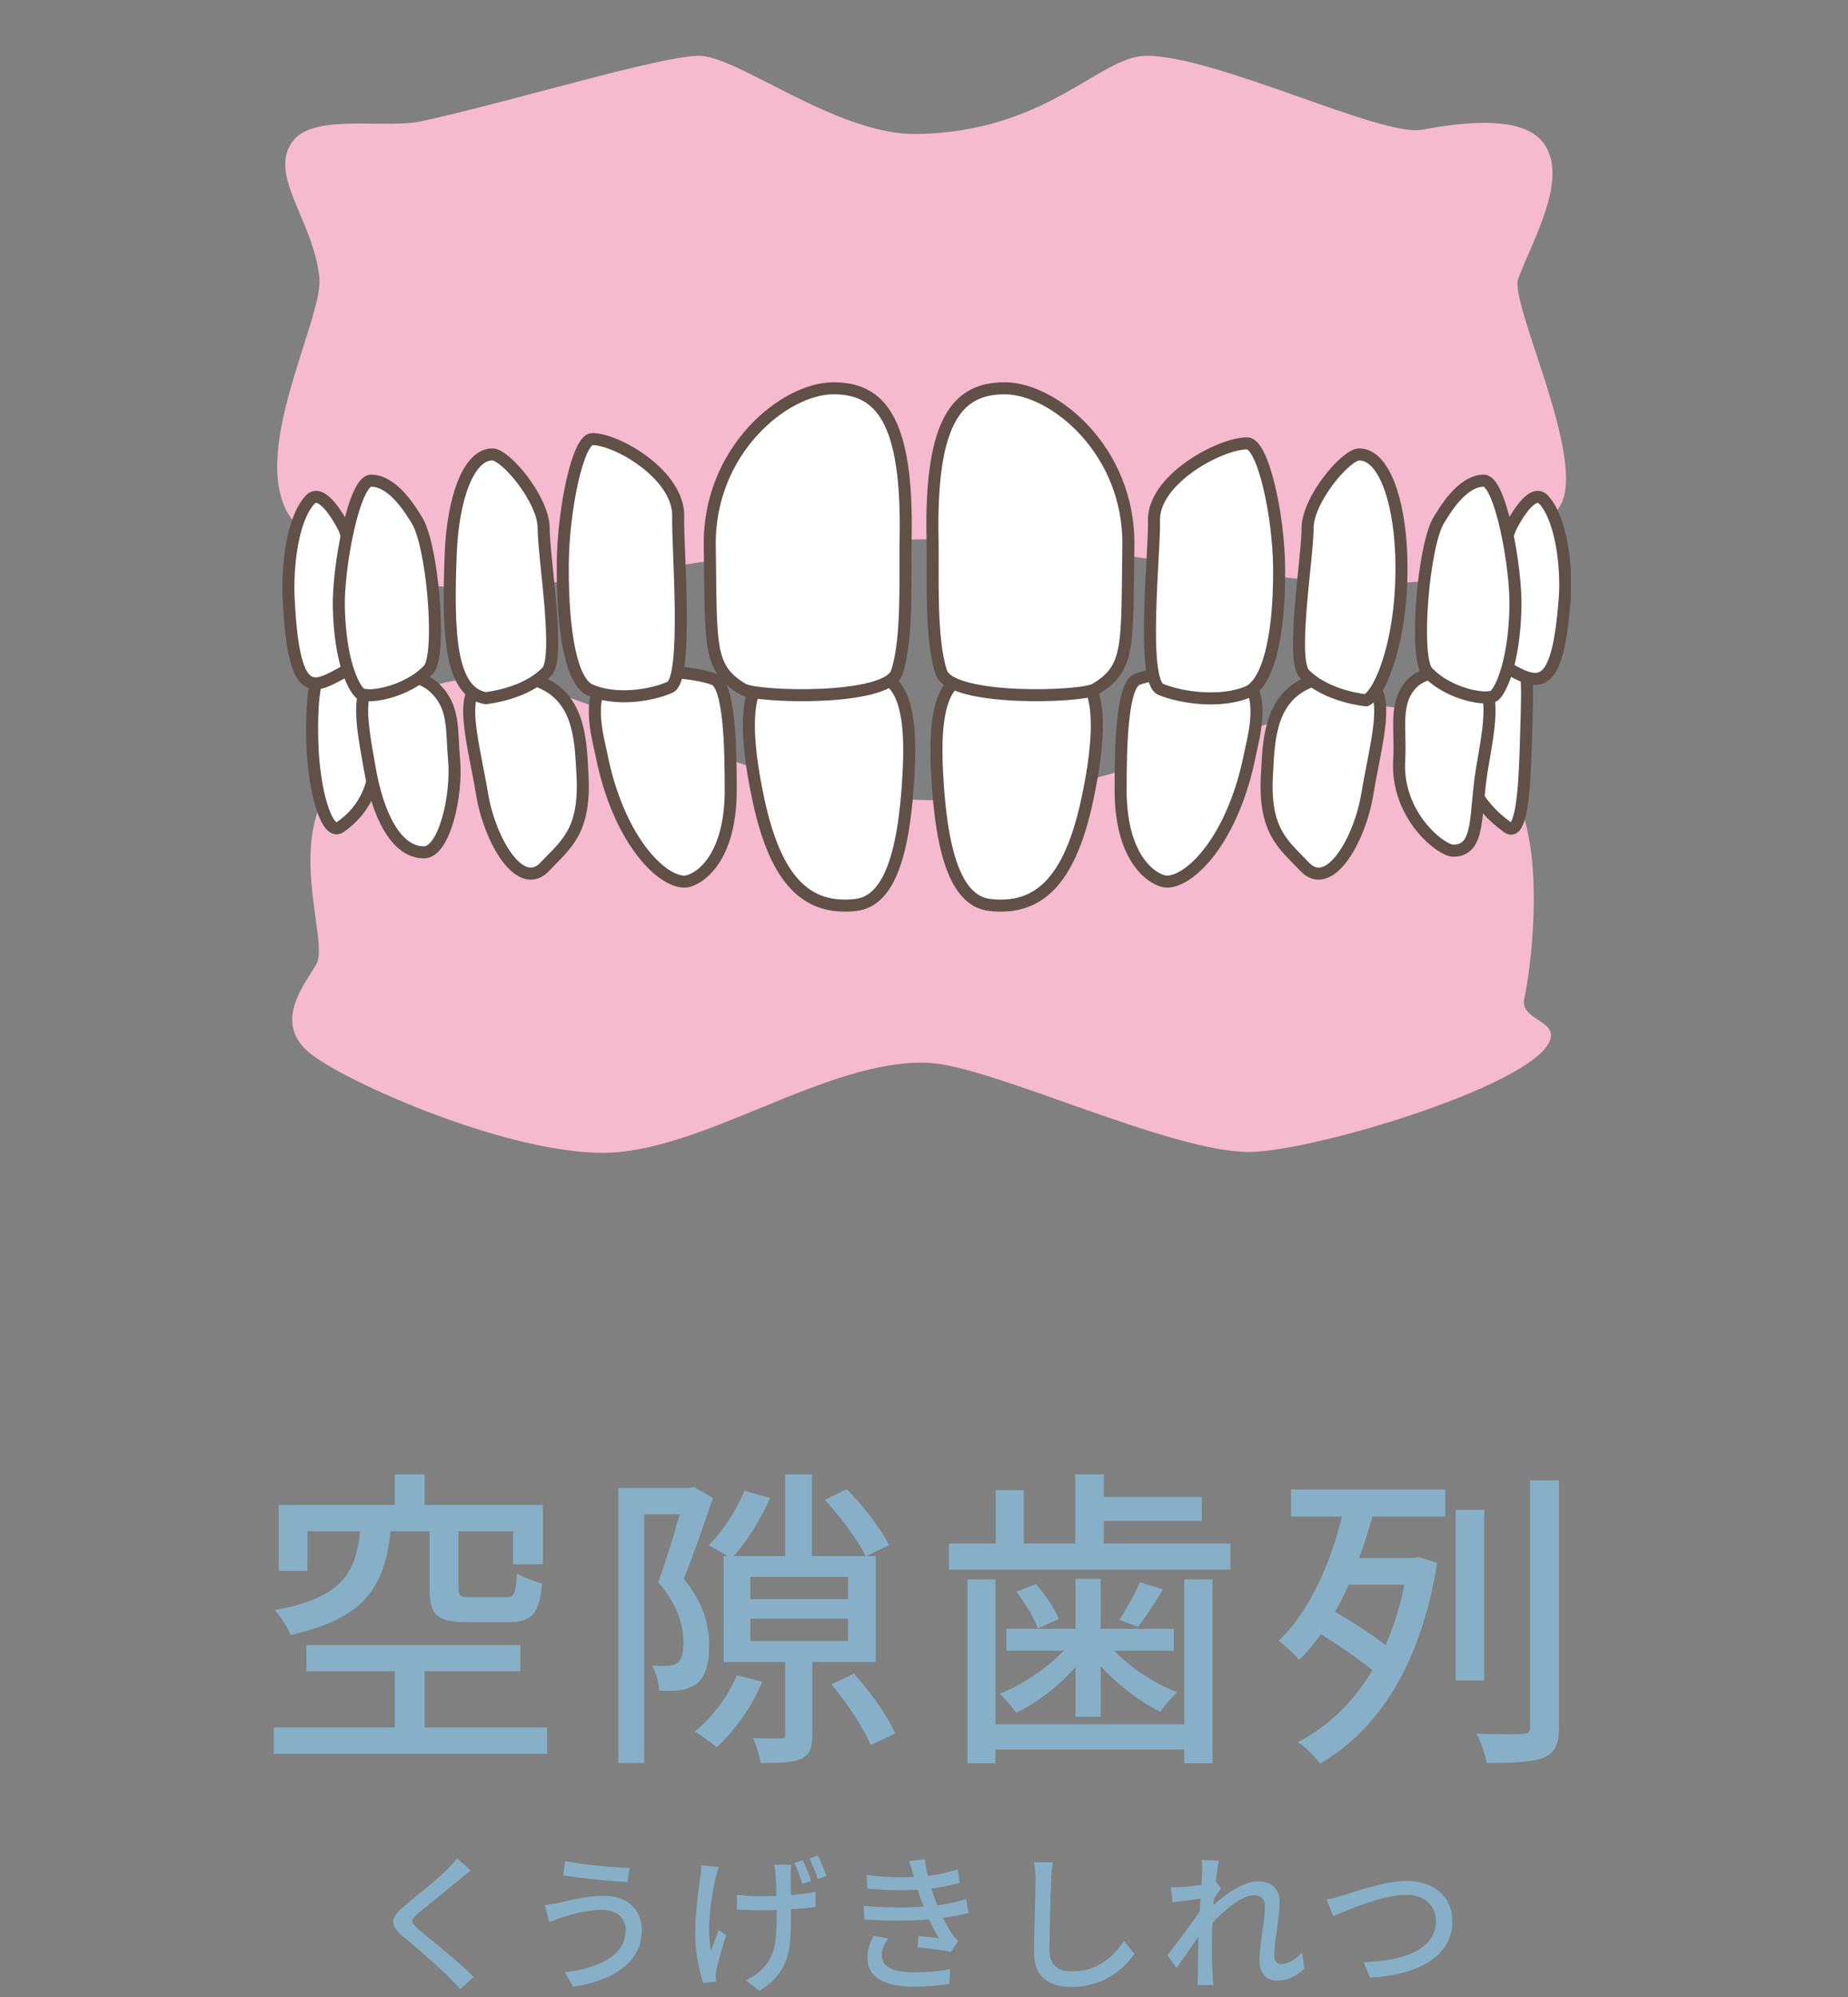 <svg width="200" height="216" viewBox="0 0 200 216" fill="none" xmlns="http://www.w3.org/2000/svg">
<rect x="0" y="0" width="200" height="216" fill="#808080" stroke="none"/>
<path d="M151.996 171.408H145.944C145.502 172.428 145.026 173.414 144.482 174.332C146.352 175.42 148.494 176.814 149.956 177.936C150.806 175.964 151.52 173.822 151.996 171.408ZM139.722 164.03V161.106H156.416V164.03H148.528C148.12 165.492 147.644 167.022 147.1 168.518H153.05L153.594 168.416L155.532 169.062C153.764 180.146 149.072 187.184 142.85 190.754C142.374 190.108 141.218 188.884 140.47 188.442C143.7 186.742 146.454 184.158 148.528 180.656C147.134 179.5 144.89 177.97 142.952 176.746C142.238 177.766 141.456 178.718 140.606 179.534C140.096 178.922 139.042 177.97 138.396 177.46C141.83 174.196 144.074 168.824 145.23 164.03H139.722ZM160.632 163.316V181.778H157.538V163.316H160.632ZM165.596 160.12H168.724V186.776C168.724 188.68 168.282 189.564 167.092 190.108C165.902 190.584 163.964 190.686 160.904 190.686C160.734 189.836 160.292 188.442 159.816 187.524C162.026 187.592 164.1 187.592 164.746 187.558C165.392 187.558 165.596 187.354 165.596 186.742V160.12Z" fill="#87B0C8"/>
<path d="M128.162 186.504V170.83H131.222V190.72H128.162V189.224H107.728V190.72H104.702V170.83H107.728V186.504H128.162ZM116.398 185.688V180.316C114.596 182.356 112.182 184.226 109.972 185.246C109.53 184.634 108.714 183.648 108.17 183.206C110.618 182.254 113.27 180.486 115.106 178.548H108.918V176.168H116.398V170.762H119.118V176.168H127.04V178.548H120.58C122.382 180.418 125.034 182.152 127.414 183.036C126.836 183.546 126.02 184.498 125.578 185.144C123.368 184.09 120.954 182.22 119.118 180.214V185.688H116.398ZM110.006 172.156L112.114 171.34C113.134 172.462 114.154 174.026 114.596 175.114L112.318 176.134C111.944 175.046 110.924 173.38 110.006 172.156ZM123.368 171.136L125.85 171.918C124.966 173.448 123.946 174.944 123.164 175.964L121.124 175.216C121.906 174.094 122.858 172.326 123.368 171.136ZM119.458 166.954H133.16V169.776H102.696V166.954H107.762V161.174H110.788V166.954H116.364V159.474H119.458V161.922H130.066V164.506H119.458V166.954Z" fill="#87B0C8"/>
<path d="M75.088 160.834L77.162 162.024C76.21 164.778 75.054 168.144 74 170.762C76.244 173.516 76.754 175.93 76.754 178.004C76.754 179.976 76.346 181.404 75.36 182.152C74.85 182.492 74.238 182.73 73.524 182.832C72.912 182.9 72.062 182.9 71.314 182.866C71.314 182.118 71.042 180.894 70.566 180.146C71.28 180.18 71.824 180.214 72.334 180.18C72.708 180.146 73.048 180.078 73.32 179.874C73.762 179.534 73.966 178.684 73.966 177.664C73.966 175.93 73.422 173.686 71.246 171.136C72.062 168.892 72.946 166.036 73.558 163.792H69.716V190.686H66.928V160.936H74.646L75.088 160.834ZM79.746 181.2L82.5 181.914C81.378 184.6 79.44 187.286 77.57 188.986C77.026 188.544 75.87 187.694 75.19 187.286C77.06 185.79 78.794 183.512 79.746 181.2ZM81.208 175.08V177.494H91.782V175.08H81.208ZM81.208 170.558V172.972H91.782V170.558H81.208ZM94.774 179.772H87.906V187.626C87.906 189.02 87.668 189.802 86.682 190.244C85.696 190.686 84.302 190.686 82.33 190.686C82.194 189.904 81.854 188.748 81.48 188C82.806 188.034 84.098 188.034 84.472 188.034C84.88 188 84.982 187.932 84.982 187.558V179.772H78.318V168.314H78.726C78.114 167.906 77.264 167.43 76.686 167.158C78.216 165.628 79.712 163.384 80.562 161.242L83.35 162.024C82.364 164.268 80.834 166.716 79.406 168.314H84.982V159.474H87.872V168.314H93.686C92.87 166.614 91 164.098 89.266 162.228L91.646 161.072C93.414 162.874 95.386 165.39 96.202 167.124L93.754 168.314H94.774V179.772ZM89.98 182.186L92.428 181.03C94.196 183.002 96.1 185.654 96.882 187.49L94.23 188.748C93.516 186.98 91.68 184.192 89.98 182.186Z" fill="#87B0C8"/>
<path d="M46.494 165.628H42.278C41.598 171.476 39.694 175.012 31.432 176.848C31.16 176.032 30.344 174.808 29.732 174.162C37.042 172.802 38.47 170.184 38.98 165.628H33.268V169.912H30.174V162.772H42.72V159.474H45.95V162.772H58.768V169.198H55.538V165.628H49.622V171.782C49.622 172.632 49.826 172.768 50.948 172.768H54.722C55.64 172.768 55.844 172.394 55.946 170.184C56.592 170.592 57.85 171.068 58.666 171.272C58.36 174.604 57.51 175.454 55.062 175.454H50.54C47.242 175.454 46.494 174.638 46.494 171.816V165.628ZM45.95 186.844H59.21V189.7H29.63V186.844H42.72V180.758H33.166V177.936H56.32V180.758H45.95V186.844Z" fill="#87B0C8"/>
<path d="M143.567 205.456C144.143 205.36 144.815 205.168 145.423 204.992C146.719 204.592 149.903 203.44 152.255 203.44C155.007 203.44 157.183 205.024 157.183 207.824C157.183 211.568 153.519 213.632 148.287 213.904L147.567 212.24C151.807 212.128 155.407 210.864 155.407 207.808C155.407 206.192 154.255 204.944 152.191 204.944C149.679 204.944 145.743 206.64 144.287 207.248L143.567 205.456Z" fill="#87B0C8"/>
<path d="M130.104 202.48C130.104 202.064 130.104 201.616 130.04 201.184L131.896 201.248C131.816 201.664 131.688 202.512 131.56 203.568L131.608 203.552L132.136 204.224C131.944 204.512 131.64 204.976 131.384 205.376C131.368 205.6 131.352 205.824 131.32 206.064C132.584 204.928 134.552 203.488 136.136 203.488C137.72 203.488 138.488 204.416 138.488 205.744C138.488 207.36 137.912 209.936 137.912 211.584C137.912 212.064 138.152 212.448 138.648 212.448C139.336 212.448 140.136 212 140.92 211.2L141.16 212.944C140.344 213.728 139.368 214.224 138.184 214.224C137.064 214.224 136.312 213.456 136.312 212.032C136.312 210.272 136.904 207.76 136.904 206.256C136.904 205.376 136.456 204.992 135.688 204.992C134.44 204.992 132.6 206.496 131.208 208C131.176 208.576 131.16 209.136 131.16 209.632C131.16 211.024 131.144 212.16 131.24 213.616C131.256 213.904 131.288 214.368 131.32 214.704H129.592C129.624 214.368 129.64 213.904 129.64 213.648C129.656 212.144 129.656 211.232 129.704 209.456C128.952 210.56 128.008 211.936 127.336 212.864L126.344 211.472C127.224 210.352 128.968 208.048 129.832 206.752C129.864 206.288 129.896 205.824 129.928 205.36C129.176 205.456 127.848 205.632 126.888 205.76L126.728 204.128C127.128 204.144 127.464 204.144 127.928 204.112C128.424 204.08 129.256 203.984 130.024 203.872C130.072 203.184 130.104 202.656 130.104 202.48Z" fill="#87B0C8"/>
<path d="M113.944 201.44C113.848 202.032 113.784 202.704 113.768 203.28C113.688 205.056 113.576 208.752 113.576 210.96C113.576 212.656 114.616 213.232 116.008 213.232C118.808 213.232 120.488 211.648 121.64 209.936L122.776 211.328C121.72 212.848 119.56 214.912 115.976 214.912C113.544 214.912 111.912 213.872 111.912 211.216C111.912 208.944 112.072 204.816 112.072 203.28C112.072 202.608 112.008 201.952 111.896 201.424L113.944 201.44Z" fill="#87B0C8"/>
<path d="M98.872 202.88C98.728 202.368 98.568 201.824 98.376 201.296L100.088 201.104C100.152 201.696 100.28 202.304 100.424 202.912C101.544 202.768 102.632 202.528 103.656 202.192L103.864 203.648C102.968 203.904 101.88 204.128 100.792 204.272C100.904 204.608 101 204.928 101.112 205.216C101.208 205.488 101.32 205.776 101.432 206.08C102.744 205.92 103.8 205.648 104.568 205.408L104.824 206.912C104.056 207.104 103.112 207.296 102.056 207.44C102.36 208.064 102.696 208.656 103.048 209.184C103.24 209.472 103.448 209.696 103.704 209.936L102.904 211.12C102.008 210.912 100.408 210.736 99.288 210.624L99.416 209.408C100.184 209.488 101.144 209.584 101.64 209.632C101.224 208.976 100.856 208.288 100.552 207.616C98.6 207.776 95.992 207.776 93.544 207.616L93.464 206.128C95.864 206.368 98.152 206.368 99.96 206.224C99.864 205.984 99.768 205.744 99.688 205.52C99.544 205.104 99.432 204.736 99.32 204.4C97.784 204.48 95.864 204.464 93.864 204.272L93.768 202.816C95.672 203.024 97.416 203.104 98.92 203.024C98.904 202.976 98.888 202.928 98.872 202.88ZM96.12 209.68C95.736 210.224 95.432 210.784 95.432 211.472C95.432 212.736 96.584 213.328 98.92 213.328C100.424 213.328 101.672 213.216 102.824 212.976L102.744 214.592C101.624 214.768 100.28 214.88 98.936 214.88C95.768 214.88 93.912 213.936 93.88 211.776C93.864 210.816 94.184 210.096 94.552 209.376L96.12 209.68Z" fill="#87B0C8"/>
<path d="M85.623 201.696C85.607 202 85.591 202.336 85.575 202.704C85.559 203.056 85.575 204.016 85.591 204.976C86.583 204.896 87.511 204.784 88.263 204.624V206.272C87.527 206.368 86.599 206.464 85.607 206.512C85.607 206.752 85.607 206.96 85.607 207.12C85.607 210.832 85.479 213.328 82.167 215.328L80.711 214.192C81.255 213.952 81.975 213.504 82.391 213.056C83.895 211.664 84.055 210.016 84.055 207.104C84.055 206.96 84.055 206.784 84.055 206.592C83.463 206.608 82.871 206.624 82.295 206.624C81.559 206.624 80.487 206.576 79.751 206.528V204.928C80.487 205.04 81.399 205.104 82.263 205.104C82.823 205.104 83.431 205.088 84.023 205.072C84.007 204.096 83.975 203.136 83.943 202.704C83.911 202.336 83.847 201.952 83.783 201.696H85.623ZM77.767 201.952C77.655 202.288 77.527 202.784 77.447 203.104C76.983 205.184 76.423 208.624 76.967 210.976C77.175 210.368 77.495 209.488 77.783 208.784L78.599 209.296C78.183 210.512 77.735 212.144 77.543 212.992C77.479 213.232 77.447 213.552 77.463 213.728C77.463 213.904 77.495 214.144 77.511 214.336L76.103 214.48C75.783 213.504 75.239 211.36 75.239 209.36C75.239 206.752 75.607 204.288 75.799 202.976C75.863 202.576 75.879 202.096 75.895 201.76L77.767 201.952ZM86.887 201.216C87.191 201.824 87.591 202.8 87.783 203.44L86.855 203.76C86.615 203.056 86.295 202.128 85.975 201.504L86.887 201.216ZM88.519 200.704C88.823 201.312 89.207 202.304 89.431 202.928L88.503 203.232C88.263 202.528 87.927 201.616 87.607 201.008L88.519 200.704Z" fill="#87B0C8"/>
<path d="M67.719 208.72C67.719 207.488 66.743 206.576 65.159 206.576C63.335 206.576 61.767 207.12 60.871 207.376C60.391 207.52 59.863 207.728 59.447 207.888L58.951 206.064C59.431 206.016 60.039 205.92 60.535 205.808C61.687 205.536 63.495 205.056 65.351 205.056C67.735 205.056 69.463 206.4 69.463 208.784C69.463 212.224 66.327 214.256 62.039 214.88L61.127 213.328C65.047 212.848 67.719 211.424 67.719 208.72ZM61.175 201.296C62.983 201.696 66.535 202.016 68.151 202.032L67.895 203.584C66.087 203.472 62.759 203.152 60.935 202.832L61.175 201.296Z" fill="#87B0C8"/>
<path d="M50.944 202.32C50.544 202.624 50.032 203.056 49.712 203.312C48.64 204.208 46.432 205.952 45.296 206.912C44.384 207.696 44.384 207.904 45.328 208.72C46.688 209.84 49.6 212.16 51.264 213.824L49.808 215.152C49.424 214.72 49.008 214.272 48.592 213.856C47.52 212.768 45.136 210.72 43.648 209.472C42.096 208.176 42.256 207.408 43.776 206.144C45.008 205.12 47.328 203.264 48.416 202.192C48.784 201.808 49.248 201.328 49.456 200.992L50.944 202.32Z" fill="#87B0C8"/>
<mask id="mask0_5_7707" style="mask-type:alpha" maskUnits="userSpaceOnUse" x="0" y="0" width="200" height="140">
<rect width="200" height="140" fill="#D9D9D9"/>
</mask>
<g mask="url(#mask0_5_7707)">
<g clip-path="url(#clip0_5_7707)">
<path d="M167.324 15.888C169.527 19.714 165.933 25.858 164.308 30.149C163.315 32.777 171.854 49.784 168.831 54.731C158.791 71.159 128.18 58.325 101.119 58.325C74.057 58.325 43.092 71.338 31.637 56.237C26.536 49.512 35.029 34.556 34.566 30.034C33.927 23.795 28.855 18.786 31.753 15.191C34.137 12.236 41.699 13.976 45.667 13.104C55.7 10.898 71.224 6.108 75.609 6.033C79.746 5.963 90.567 14.639 99.231 14.497C113.408 14.266 118.991 6.033 124.075 6.033C131.64 6.033 149.555 14.861 153.897 14.034C162.452 12.409 166.022 13.632 167.322 15.888H167.324Z" fill="#F5BACE"/>
<path d="M34.252 104.255C35.528 101.936 31.492 92.563 35.217 85.857C37.119 82.434 38.823 80.537 41.125 78.068C54.251 63.98 74.023 86.551 101.085 86.551C128.147 86.551 146.241 67.765 159.709 81.101C162.559 83.923 163.802 85.481 164.54 87.325C167.09 93.703 165.651 105.014 164.969 107.994C164.463 110.202 168.115 110.32 167.843 112.174C167.129 117.043 142.396 124.523 135.27 124.598C126.691 124.687 107.297 115.245 100.432 114.956C89.446 114.493 75.879 124.784 65.097 124.694C54.441 124.608 37.336 116.993 33.541 113.919C29.383 110.551 33.115 106.318 34.252 104.25V104.255Z" fill="#F5BACE"/>
<path d="M40.602 79.642C40.308 76.421 40.494 74.233 38.551 73.102C35.99 71.612 35.822 71.839 35.289 72.085C34.315 72.533 33.64 74.464 33.806 80.38C33.949 85.384 35.335 90.509 36.829 89.456C39.406 87.641 41.072 84.813 40.602 79.642Z" fill="white" stroke="#615047" stroke-width="1.302" stroke-linecap="round" stroke-linejoin="round"/>
<path d="M158.456 79.881C158.745 76.66 158.562 72.798 160.471 71.665C162.986 70.176 164.008 71.441 164.533 71.687C165.49 72.135 165.295 74.7 165.131 80.616C164.994 85.621 164.632 90.545 163.164 89.492C159.808 87.086 158.107 83.791 158.456 79.878V79.881Z" fill="white" stroke="#615047" stroke-width="1.302" stroke-linecap="round" stroke-linejoin="round"/>
<path d="M49.141 82.154C48.847 78.933 49.235 76.523 47.077 74.44C45.226 72.656 41.545 72.569 41.099 72.798C38.269 74.247 39.209 78.442 40.012 83.099C40.858 88.01 42.818 92.192 45.882 92.192C48.078 92.192 49.5 86.064 49.143 82.152L49.141 82.154Z" fill="white" stroke="#615047" stroke-width="1.302" stroke-linecap="round" stroke-linejoin="round"/>
<path d="M151.429 82.154C151.636 78.926 150.778 75.93 152.902 73.845C154.719 72.061 158.892 72.569 159.331 72.798C162.11 74.247 161.187 78.442 160.399 83.099C159.567 88.009 160.276 92.013 157.267 92.013C155.98 92.013 151.041 88.193 151.431 82.152L151.429 82.154Z" fill="white" stroke="#615047" stroke-width="1.302" stroke-linecap="round" stroke-linejoin="round"/>
<path d="M63.033 83.704C62.84 80.474 62.852 75.935 58.935 73.984C56.686 72.866 53.598 72.784 52.366 73.457C49.519 75.014 51.175 79.929 52.185 85.958C53.01 90.876 56.305 96.577 58.969 93.737C61.208 91.351 63.407 89.972 63.033 83.702V83.704Z" fill="white" stroke="#615047" stroke-width="1.302" stroke-linecap="round" stroke-linejoin="round"/>
<path d="M137.119 83.704C137.312 80.474 137.3 75.935 141.217 73.984C143.467 72.866 146.555 72.784 147.786 73.457C150.633 75.014 148.977 79.929 147.967 85.958C147.143 90.876 143.847 96.577 141.184 93.737C138.944 91.351 136.743 89.972 137.119 83.702V83.704Z" fill="white" stroke="#615047" stroke-width="1.302" stroke-linecap="round" stroke-linejoin="round"/>
<path d="M79.081 85.495C79.093 80.662 78.927 74.103 77.29 73.481C74.108 72.275 67.146 72.523 66.155 73.078C63.187 74.737 64.762 79.958 65.075 81.551C66.861 90.642 71.461 95.359 74.093 95.359C75.127 95.359 79.064 93.52 79.083 85.495H79.081Z" fill="white" stroke="#615047" stroke-width="1.302" stroke-linecap="round" stroke-linejoin="round"/>
<path d="M121.282 85.495C121.27 80.662 121.436 74.103 123.073 73.481C126.255 72.275 133.217 72.523 134.208 73.078C137.175 74.737 135.601 79.958 135.287 81.551C133.501 90.642 128.904 95.359 126.269 95.359C125.235 95.359 121.299 93.52 121.279 85.495H121.282Z" fill="white" stroke="#615047" stroke-width="1.302" stroke-linecap="round" stroke-linejoin="round"/>
<path d="M98.336 83.545C98.565 79.023 98.317 74.464 95.661 73.24C94.161 72.548 87.32 71.557 83.605 72.663C80.271 73.656 80.676 80.006 82.106 86.616C84.005 95.391 87.402 98.464 92.599 97.886C95.957 97.512 97.85 93.154 98.334 83.543L98.336 83.545Z" fill="white" stroke="#615047" stroke-width="1.302" stroke-linecap="round" stroke-linejoin="round"/>
<path d="M101.413 83.545C101.184 79.023 101.432 74.464 104.089 73.24C105.588 72.548 112.429 71.557 116.144 72.663C119.478 73.656 119.073 80.006 117.644 86.616C115.744 95.391 112.345 98.464 107.148 97.886C103.79 97.512 101.897 93.154 101.413 83.543V83.545Z" fill="white" stroke="#615047" stroke-width="1.302" stroke-linecap="round" stroke-linejoin="round"/>
<path d="M163.468 57.11C162.301 59.629 161.479 71.335 163.55 72.483C166.753 74.259 168.619 74.466 169.35 64.674C169.591 61.442 168.995 56.148 167.06 54.048C165.741 52.619 163.678 56.654 163.468 57.11Z" fill="white" stroke="#615047" stroke-width="1.302" stroke-linecap="round" stroke-linejoin="round"/>
<path d="M37.222 57.11C38.408 59.629 39.247 71.569 37.138 72.716C33.876 74.493 31.777 75.872 31.234 64.674C31.078 61.435 31.593 56.148 33.565 54.048C34.908 52.619 37.008 56.654 37.222 57.11Z" fill="white" stroke="#615047" stroke-width="1.302" stroke-linecap="round" stroke-linejoin="round"/>
<path d="M155.79 56.136C154.035 58.72 153.037 71.096 154.473 72.656C156.739 75.117 161.086 75.903 161.802 75.175C162.477 74.491 163.856 71.627 164.01 65.783C164.128 61.307 162.361 51.992 160.596 51.992C158.104 51.992 156.168 55.577 155.787 56.136H155.79Z" fill="white" stroke="#615047" stroke-width="1.302" stroke-linecap="round" stroke-linejoin="round"/>
<path d="M45.038 56.136C46.824 58.72 47.839 70.865 46.378 72.422C44.071 74.883 39.648 75.667 38.917 74.941C38.23 74.257 36.828 71.624 36.671 65.781C36.55 61.304 38.349 51.99 40.145 51.99C42.681 51.99 44.652 55.574 45.038 56.134V56.136Z" fill="white" stroke="#615047" stroke-width="1.302" stroke-linecap="round" stroke-linejoin="round"/>
<path d="M141.516 57.129C141.516 60.285 139.672 71.33 141.171 72.89C143.536 75.351 147.849 75.751 147.849 75.751C149.442 75.028 151.998 68.707 151.641 59.844C151.405 53.942 149.715 49.152 147.099 49.152C145.672 49.152 141.516 54.027 141.516 57.132V57.129Z" fill="white" stroke="#615047" stroke-width="1.302" stroke-linecap="round" stroke-linejoin="round"/>
<path d="M58.836 57.129C58.836 60.285 60.666 71.096 59.179 72.656C56.831 75.117 52.547 75.517 52.547 75.517C48.748 74.819 48.427 68.705 48.782 59.841C49.018 53.94 50.693 49.15 53.292 49.15C54.709 49.15 58.836 54.024 58.836 57.129Z" fill="white" stroke="#615047" stroke-width="1.302" stroke-linecap="round" stroke-linejoin="round"/>
<path d="M124.89 56.367C124.986 59.523 123.456 73.669 125.62 74.561C127.908 75.503 132.081 76.053 134.995 74.864C137.102 74.004 138.484 69.255 138.433 61.514C138.394 55.606 136.661 47.952 134.969 47.954C132.052 47.957 124.748 51.85 124.888 56.365L124.89 56.367Z" fill="white" stroke="#615047" stroke-width="1.302" stroke-linecap="round" stroke-linejoin="round"/>
<path d="M73.396 55.902C73.307 59.058 74.519 73.435 72.521 74.329C70.412 75.272 66.562 75.821 63.877 74.633C61.934 73.775 60.861 68.792 60.907 61.051C60.943 55.145 62.541 47.489 64.101 47.492C66.791 47.494 73.526 51.387 73.399 55.905L73.396 55.902Z" fill="white" stroke="#615047" stroke-width="1.302" stroke-linecap="round" stroke-linejoin="round"/>
<path d="M100.923 58.274C101.003 62.107 100.651 69.098 101.878 72.731C102.934 75.86 117.014 75.438 118.521 74.546C122.368 72.268 121.949 69.833 122.118 59.055C122.279 48.726 114.025 41.998 108.736 41.998C103.734 41.998 100.656 45.267 100.923 58.272V58.274Z" fill="white" stroke="#615047" stroke-width="1.302" stroke-linecap="round" stroke-linejoin="round"/>
<path d="M98.009 58.274C97.93 62.107 98.281 69.098 97.055 72.731C95.999 75.86 81.918 75.438 80.412 74.546C76.564 72.268 76.984 69.833 76.815 59.055C76.653 48.726 84.907 41.998 90.196 41.998C95.198 41.998 98.277 45.267 98.009 58.272V58.274Z" fill="white" stroke="#615047" stroke-width="1.302" stroke-linecap="round" stroke-linejoin="round"/>
</g>
</g>
<defs>
<clipPath id="clip0_5_7707">
<rect width="140" height="118.666" fill="white" transform="translate(30 6.033)"/>
</clipPath>
</defs>
</svg>
